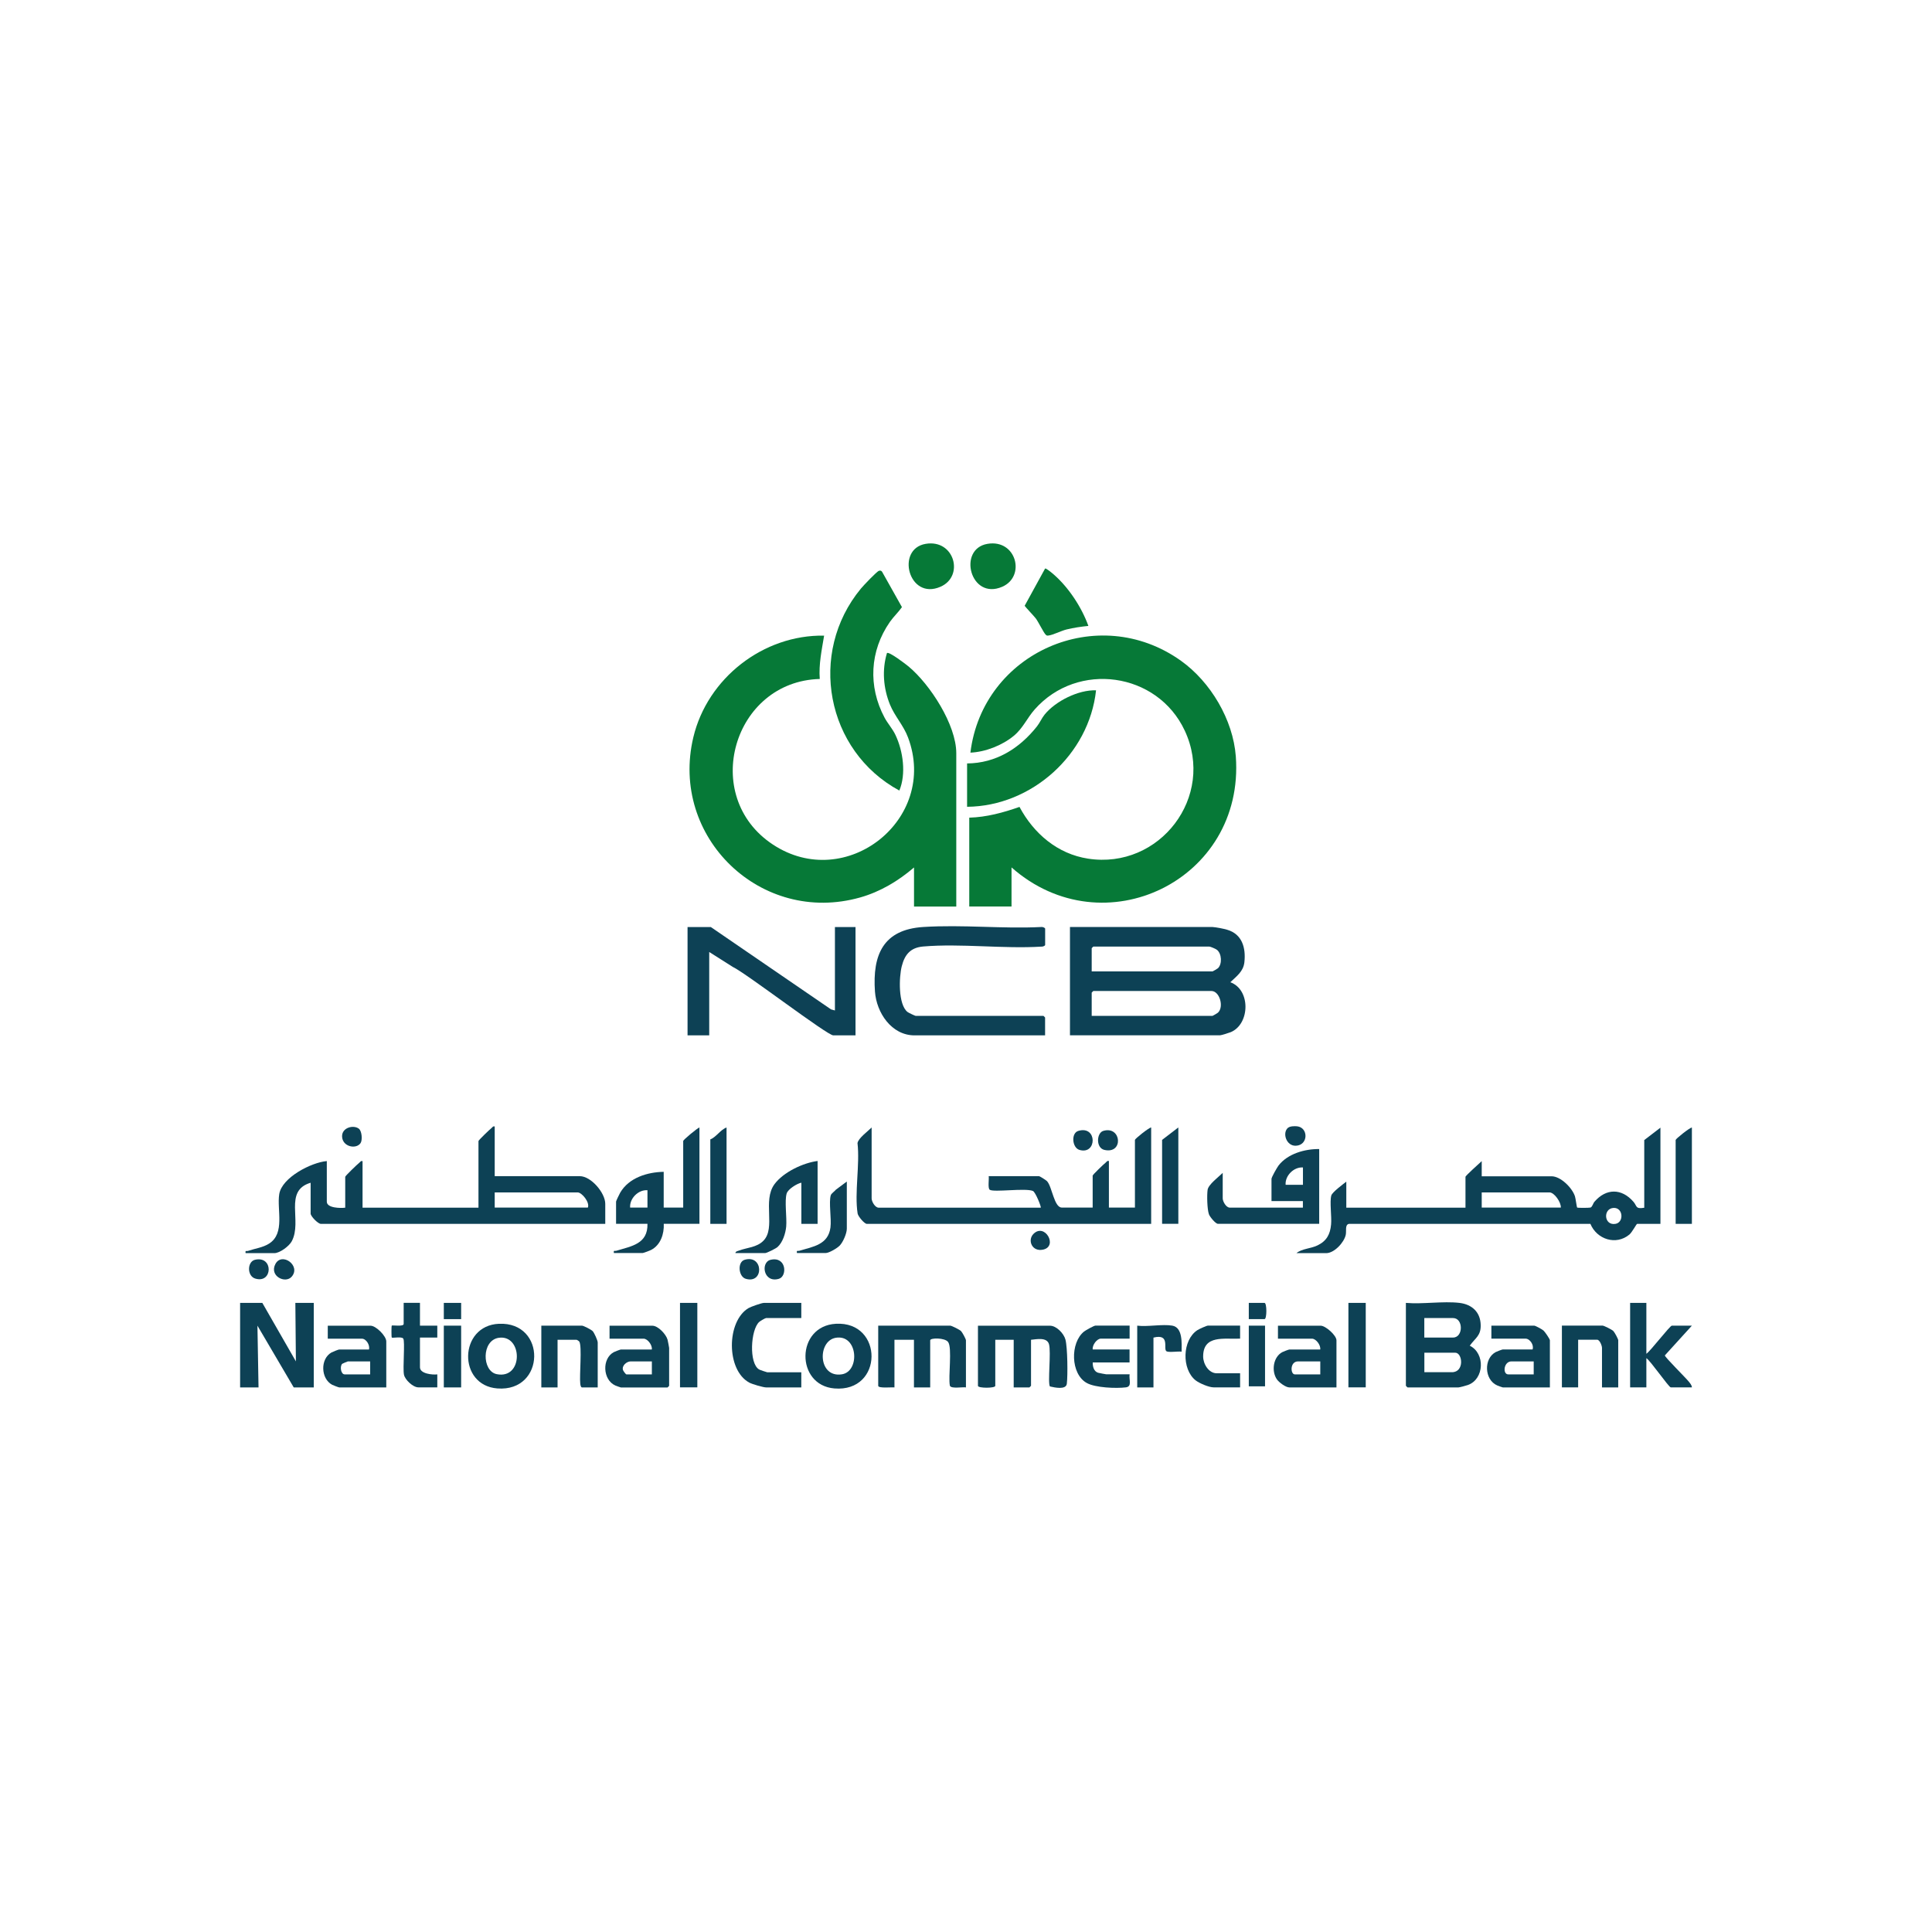 <?xml version="1.0" encoding="UTF-8"?><svg id="Layer_1" xmlns="http://www.w3.org/2000/svg" viewBox="0 0 320 320"><path d="M151.39,143.68c-2.61,2.24-5.6,4.03-8.93,4.97-16.4,4.63-31.57-9.97-27.62-26.54,2.33-9.77,11.57-17,21.66-16.83-.39,2.38-.91,4.74-.72,7.18-14.34.38-19.88,19.43-7.77,27.42,12.1,7.99,27.48-4.18,22.39-17.73-.75-2.01-2.21-3.52-2.99-5.44-1.1-2.7-1.35-5.75-.5-8.55.37-.26,3.12,1.85,3.59,2.24,3.54,2.95,7.89,9.64,7.89,14.36v25.39h-7v-6.46Z" fill="#067937"/><path d="M167.54,143.68v6.46h-7v-14.71c2.87-.08,5.64-.84,8.32-1.78,2.36,4.41,6.29,7.79,11.36,8.57,11.86,1.83,21.13-10.26,16.01-21.21-4.54-9.7-17.73-11.53-24.83-3.53-1.28,1.44-1.96,3.14-3.49,4.4-1.9,1.57-4.71,2.68-7.18,2.78,2.02-16.57,21.1-25.04,34.87-15.22,4.91,3.5,8.64,9.77,9.09,15.85,1.51,20.49-21.9,31.84-37.14,18.39Z" fill="#067937"/><path d="M200.82,153.54c.68.05,1.75.26,2.42.45,2.5.72,3.13,3,2.87,5.38-.17,1.56-1.31,2.33-2.33,3.32,3.39,1.22,3.27,6.9.09,8.26-.28.12-1.6.53-1.8.53h-24.85v-17.94h23.6ZM180.82,160.9h20.01c.05,0,.8-.44.9-.53.72-.68.64-2.43-.18-3.06-.2-.16-1.08-.53-1.26-.53h-19.2s-.27.25-.27.27v3.86ZM180.82,168.26h20.01c.05,0,.8-.44.9-.53,1.04-.97.27-3.59-1.08-3.59h-19.56s-.27.25-.27.27v3.86Z" fill="#0d4155"/><path d="M81.94,186.56v8.25h14.09c1.87,0,4.22,2.77,4.22,4.58v3.32h-47.1c-.5,0-1.7-1.28-1.7-1.7v-5.11c-4.53,1.33-1.33,6.35-3.13,9.7-.43.81-1.99,1.96-2.88,1.96h-4.76c-.09-.54.14-.28.42-.38,1.14-.39,2.44-.54,3.47-1.2,2.69-1.71,1.27-5.6,1.68-8.19.43-2.76,5.31-5.26,7.88-5.48v6.73c0,1.07,2.31,1.09,3.05.99v-5.11c0-.16,2.06-2.13,2.33-2.33.18-.14.23-.35.54-.27v7.71h19.2v-11.03c0-.15,1.89-1.96,2.15-2.15.18-.14.23-.35.54-.27ZM97.37,200.01c.35-.86-.99-2.51-1.7-2.51h-13.73v2.51h15.43Z" fill="#0d4155"/><path d="M275.02,186.74v15.97h-3.86c-.11,0-.83,1.39-1.28,1.77-2.23,1.85-5.4.79-6.46-1.77h-39.99c-.7.14-.39,1.16-.53,1.81-.27,1.28-1.91,3.04-3.24,3.04h-4.93c.93-.76,2.34-.73,3.48-1.28,1.52-.73,2.11-1.83,2.26-3.48.12-1.27-.26-3.79.04-4.8.16-.54,1.96-1.88,2.48-2.28v4.31h19.74v-5.11c0-.19,2.35-2.28,2.69-2.6v2.51h11.57c1.51,0,3.41,1.91,3.87,3.31.12.36.29,1.81.37,1.87.08.07,1.98.06,2.2,0,.31-.1.42-.68.66-.96,1.94-2.26,4.52-2.24,6.46,0,.62.71.3,1.24,1.79.99v-11.21l2.69-2.06ZM258.52,200.01c.07-.84-1.06-2.51-1.88-2.51h-11.22v2.51h13.1ZM267.25,200.07c-1.76.1-1.61,2.96.32,2.64,1.44-.24,1.29-2.73-.32-2.64Z" fill="#0d4155"/><path d="M145.59,94.54c.21-.06.38-.03.51.16l3.29,5.86c-.61.87-1.37,1.56-1.99,2.44-3.35,4.8-3.64,10.71-.89,15.86.51.96,1.33,1.86,1.8,2.86,1.28,2.68,1.8,6.47.65,9.22-12.14-6.56-15.2-22.78-6.36-33.46.39-.47,2.62-2.84,2.99-2.94Z" fill="#067937"/><path d="M172.38,200.01c.11-.1-.87-2.57-1.3-2.75-1.24-.52-6.5.26-7.15-.2-.35-.25-.09-1.77-.17-2.25h8.34c.12,0,1.15.65,1.32.83.85.92,1.17,4.37,2.45,4.37h5.11v-5.29c0-.15,1.89-1.96,2.15-2.15.18-.14.23-.35.54-.27v7.71h4.31v-11.21c0-.17,2.26-2,2.69-2.06v15.97h-47.1c-.39,0-1.44-1.23-1.52-1.71-.54-3.41.39-8.11-.02-11.66.11-.8,1.73-1.98,2.34-2.59v11.75c0,.5.56,1.53,1.17,1.53h26.83Z" fill="#0d4155"/><path d="M173.1,171.49h-21.62c-3.82,0-6.31-3.76-6.56-7.26-.43-6.12,1.39-10.27,7.99-10.69s13.16.33,19.58,0c.18-.04.62.13.62.28v2.69c0,.15-.44.32-.62.28-6.32.39-13.34-.55-19.58-.02-2.09.18-3.05,1.31-3.55,3.27-.46,1.79-.62,6.34.96,7.58.15.12,1.25.64,1.34.64h21.17s.27.25.27.27v2.96Z" fill="#0d4155"/><path d="M138.29,167.36v-13.81h3.41v17.94h-3.68c-1.01,0-14.46-10.31-16.65-11.34l-3.9-2.47v13.81h-3.59v-17.94h3.86l19.91,13.64.63.17Z" fill="#0d4155"/><path d="M160.18,126.45c4.78-.04,8.66-2.47,11.56-6.12.48-.6.8-1.38,1.27-1.96,1.83-2.26,5.63-4.14,8.53-4.03-1.15,10.64-10.67,19.2-21.36,19.29v-7.18Z" fill="#067937"/><path d="M241.74,215.8c2.07.25,3.47,1.53,3.51,3.68.04,1.78-.91,2.14-1.81,3.41,2.58,1.26,2.42,5.54-.31,6.51-.27.1-1.38.4-1.57.4h-8.43s-.27-.25-.27-.27v-13.73c2.81.24,6.14-.32,8.88,0ZM235.91,221.54h4.76c1.72,0,1.72-3.23,0-3.23h-4.76v3.23ZM235.91,227.28h4.58c2.09,0,1.77-3.23.54-3.23h-5.11v3.23Z" fill="#0d4155"/><path d="M115.86,202.7h-5.92c.08,1.67-.52,3.49-2.06,4.31-.22.12-1.29.53-1.44.53h-4.76c-.09-.53.12-.29.42-.38,2.49-.76,5.22-1.11,5.14-4.46h-5.2v-3.68c0-.11.56-1.26.68-1.47,1.44-2.48,4.49-3.41,7.21-3.46v5.92h3.23v-11.03c0-.18,2.28-2.09,2.69-2.24v15.97ZM107.24,197.14c-1.51-.12-2.99,1.37-2.87,2.87h2.87v-2.87Z" fill="#0d4155"/><path d="M218.5,190.32v12.38h-16.78c-.38,0-1.33-1.15-1.48-1.57-.3-.81-.35-3.2-.22-4.07s1.84-2.14,2.5-2.79v4.22c0,.5.56,1.53,1.17,1.53h12.11v-1.08h-5.2v-3.68c0-.29.93-1.9,1.18-2.23,1.51-1.94,4.34-2.74,6.71-2.71ZM215.81,193.37c-1.5-.12-2.99,1.36-2.87,2.87h2.87v-2.87Z" fill="#0d4155"/><polygon points="43.45 215.8 49.01 225.49 48.92 215.8 51.97 215.8 51.97 229.8 48.65 229.8 42.64 219.57 42.82 229.8 39.77 229.8 39.77 215.8 43.45 215.8" fill="#0d4155"/><path d="M170.77,221.9v7.63s-.25.27-.27.27h-2.6v-7.89h-3.05v7.63c0,.41-2.87.41-2.87,0v-9.96h11.93c1.07,0,2.29,1.28,2.56,2.29.35,1.32.4,5.91.23,7.32-.13,1.05-2.01.63-2.8.45-.4-.58.23-5.75-.16-7.02-.36-1.17-2.06-.8-2.97-.71Z" fill="#0d4155"/><path d="M160,229.8c-.55-.11-2.48.28-2.67-.29-.3-1.43.42-6.29-.3-7.24-.55-.72-2.96-.7-2.96-.27v7.8h-2.69v-7.89h-3.23v7.89c-.44-.06-2.69.19-2.69-.27v-9.96h11.93c.23,0,1.57.67,1.79.9.21.21.81,1.32.81,1.53v7.8Z" fill="#0d4155"/><path d="M107.96,223.52c.12-.69-.68-1.79-1.35-1.79h-5.65v-2.15h7.09c.95,0,2.27,1.41,2.52,2.32.04.15.26,1.28.26,1.36v6.28s-.25.27-.27.27h-7.72c-.05,0-.79-.27-.93-.33-2.09-.94-2.24-4.45-.25-5.52.16-.09,1.08-.44,1.18-.44h5.11ZM107.96,225.49h-3.5c-.65,0-1.51.7-1.27,1.44.05.16.46.71.56.71h4.22v-2.15Z" fill="#0d4155"/><path d="M132.72,215.8v2.51h-5.83c-.14,0-.99.5-1.15.65-1.41,1.29-1.73,6.86,0,7.87.13.08,1.26.46,1.33.46h5.65v2.51h-5.83c-.47,0-2.32-.54-2.79-.8-3.84-2.08-3.79-10.16-.12-12.34.39-.23,2.18-.86,2.55-.86h6.19Z" fill="#0d4155"/><path d="M64,229.8h-7.81c-.1,0-1.01-.35-1.18-.44-1.89-1.02-1.99-4.27-.12-5.34.2-.11,1.16-.5,1.29-.5h4.93c.2-.7-.44-1.79-1.17-1.79h-5.65v-2.15h7.09c.9,0,2.6,1.71,2.6,2.6v7.63ZM61.3,225.49h-3.68c-.05,0-.91.36-.94.4-.42.41-.23,1.75.41,1.75h4.22v-2.15Z" fill="#0d4155"/><path d="M256.72,229.8h-7.81c-.05,0-.79-.26-.93-.33-2.14-.94-2.26-4.44-.25-5.52.16-.09,1.08-.44,1.18-.44h4.93c.27-.73-.44-1.79-1.17-1.79h-5.65v-2.15h7.09c.21,0,1.3.6,1.53.8.25.21,1.07,1.42,1.07,1.62v7.8ZM254.03,225.49h-3.68c-1.31,0-1.5,2.15-.54,2.15h4.22v-2.15Z" fill="#0d4155"/><path d="M221.37,229.8h-7.81c-.61,0-1.72-.83-2.07-1.34-.93-1.36-.62-3.69.89-4.5.16-.09,1.08-.44,1.18-.44h5.11c.12-.69-.68-1.79-1.35-1.79h-5.65v-2.15h7.09c.79,0,2.6,1.59,2.6,2.42v7.8ZM218.68,225.49h-3.68c-1.38,0-1.28,2.15-.54,2.15h4.22v-2.15Z" fill="#0d4155"/><path d="M272.69,215.8v8.43c.66-.43,3.9-4.66,4.22-4.66h3.32l-4.48,4.93c0,.29,3.46,3.7,3.94,4.31.21.27.54.62.54.98h-3.5c-.32,0-3.35-4.4-4.04-4.84v4.84h-2.69v-13.99h2.69Z" fill="#0d4155"/><path d="M135.42,192.3v10.41h-2.69v-6.82c-.74.15-2.21,1.07-2.43,1.78-.38,1.23.05,3.99-.08,5.48-.1,1.12-.58,2.64-1.44,3.4-.28.25-1.78,1-2.05,1h-4.93c.05-.3.35-.32.58-.41,1.33-.51,2.99-.51,4.09-1.66,2.05-2.13-.2-6.59,1.8-9.33,1.46-2,4.77-3.56,7.18-3.86Z" fill="#0d4155"/><path d="M82.63,219.26c7.93-.36,7.75,11.31-.24,10.71-6.61-.49-6.41-10.41.24-10.71ZM82.62,221.58c-2.9.42-2.8,5.52-.36,6.02,4.47.92,4.33-6.59.36-6.02Z" fill="#0d4155"/><path d="M138.43,219.26c7.94-.46,7.93,11.39-.23,10.71-6.46-.54-6.39-10.33.23-10.71ZM138.42,221.58c-3.07.53-2.95,6.68,1.02,6.05,3.05-.48,2.67-6.68-1.02-6.05Z" fill="#0d4155"/><path d="M180.28,103.67c-1.2.12-2.45.3-3.63.59-.86.21-2.23.91-2.97,1-.25.03-.3.04-.49-.15-.34-.33-1.18-2.07-1.63-2.68-.26-.35-1.81-1.97-1.84-2.1l3.38-6.16c.15-.11,1.24.81,1.43.98,2.48,2.16,4.63,5.44,5.74,8.52Z" fill="#067937"/><path d="M98.99,229.8h-2.6c-.2,0-.26-.44-.28-.62-.16-1.36.32-6.2-.16-6.97-.06-.09-.39-.3-.46-.3h-3.14v7.89h-2.69v-10.23h6.73c.26,0,1.53.65,1.78.91.26.28.83,1.55.83,1.87v7.45Z" fill="#0d4155"/><path d="M187.1,219.57v2.15h-4.76c-.67,0-1.46,1.1-1.35,1.79h6.1v2.15h-6.1c-.02.67.18,1.49.89,1.71.13.04,1.29.26,1.36.26h3.86c-.14.86.46,2.03-.62,2.16-1.62.2-5.04.07-6.47-.72-2.71-1.49-2.78-6.68-.45-8.53.28-.22,1.64-.98,1.89-.98h5.65Z" fill="#0d4155"/><path d="M268.03,229.8h-2.69v-6.55c0-.35-.37-1.35-.81-1.35h-3.14v7.89h-2.69v-10.23h6.73c.23,0,1.57.67,1.79.9.21.21.81,1.32.81,1.53v7.8Z" fill="#0d4155"/><path d="M69.56,215.8v3.77h2.87v1.97h-2.87v4.93c0,1.07,2.06,1.27,2.87,1.17v2.15h-3.14c-.88,0-2.21-1.25-2.38-2.1-.22-1.08.2-5.52-.12-5.98-.26-.38-1.78-.05-1.9-.17-.07-.07-.07-1.91,0-1.98.1-.1,1.97.21,1.97-.27v-3.5h2.69Z" fill="#0d4155"/><path d="M205.4,219.57v2.15c-2.58.13-6.12-.7-6.12,2.96,0,1.24.92,2.78,2.26,2.78h3.86v2.33h-4.4c-.76,0-2.34-.67-2.97-1.16-2.33-1.85-2.23-6.67.3-8.32.28-.18,1.52-.75,1.76-.75h5.29Z" fill="#0d4155"/><path d="M153.31,90.08c4.78-.82,6.46,5.38,2.45,7.11-5.28,2.29-7.43-6.26-2.45-7.11Z" fill="#067937"/><path d="M163.54,90.08c4.8-.83,6.41,5.4,2.45,7.11-5.28,2.28-7.43-6.25-2.45-7.11Z" fill="#067937"/><path d="M194.18,219.57c1.75.31,1.54,2.97,1.53,4.31-.55-.1-2.15.18-2.52-.08-.56-.39.68-2.96-2.14-2.25v8.25h-2.69v-10.23c1.74.22,4.18-.29,5.83,0Z" fill="#0d4155"/><path d="M280.23,186.74v15.97h-2.69v-13.9c0-.17,2.26-2,2.69-2.06Z" fill="#0d4155"/><polygon points="195.17 186.74 195.17 202.7 192.48 202.7 192.48 188.8 195.17 186.74" fill="#0d4155"/><path d="M120.34,186.74v15.97h-2.69v-13.99c.98-.38,1.68-1.61,2.69-1.97Z" fill="#0d4155"/><rect x="112.63" y="215.8" width="2.87" height="13.99" fill="#0d4155"/><rect x="223.34" y="215.8" width="2.87" height="13.99" fill="#0d4155"/><path d="M140.26,195.71v7.8c0,.78-.61,2.19-1.16,2.78-.41.44-1.78,1.25-2.34,1.25h-4.76c-.09-.53.12-.29.42-.38,2.24-.68,4.75-.98,5.13-3.85.19-1.44-.3-4.16.05-5.33.1-.33.64-.65.86-.94l1.8-1.34Z" fill="#0d4155"/><rect x="73.51" y="219.57" width="2.87" height="10.23" fill="#0d4155"/><rect x="206.84" y="219.57" width="2.69" height="10.05" fill="#0d4155"/><path d="M182.74,187.31c3.02-.89,3.4,3.89.18,3.15-1.44-.33-1.3-2.82-.18-3.15Z" fill="#0d4155"/><path d="M123.34,208.66c3.11-.92,3.23,4.05.18,3.15-1.22-.36-1.42-2.79-.18-3.15Z" fill="#0d4155"/><path d="M127.65,208.66c2.62-.6,2.78,2.73,1.36,3.15-2.58.76-3.08-2.76-1.36-3.15Z" fill="#0d4155"/><path d="M42.23,208.66c3.09-.73,2.96,4.01.04,3.11-1.38-.43-1.33-2.8-.04-3.11Z" fill="#0d4155"/><path d="M213.35,186.79c.34-.27,1.05-.28,1.48-.24,1.91.2,1.89,3.14-.2,3.22-1.6.06-2.29-2.17-1.28-2.99Z" fill="#0d4155"/><path d="M48.33,211.44c-1.05,1.25-3.78-.08-2.71-2.09s4.25.27,2.71,2.09Z" fill="#0d4155"/><path d="M178.61,187.31c3.16-.94,3.1,4.02.18,3.15-1.22-.36-1.42-2.79-.18-3.15Z" fill="#0d4155"/><path d="M59.46,186.97c.48.39.6,1.89.25,2.38-.76,1.06-2.99.58-3.05-1.1-.06-1.5,1.92-2,2.81-1.28Z" fill="#0d4155"/><rect x="73.51" y="215.8" width="2.87" height="2.69" fill="#0d4155"/><path d="M206.84,218.49v-2.69h2.6c.41,0,.41,2.69,0,2.69h-2.6Z" fill="#0d4155"/><path d="M171.18,204.37c1.87-1.87,4.08,2.03,1.62,2.6-1.86.43-2.67-1.55-1.62-2.6Z" fill="#0d4155"/></svg>